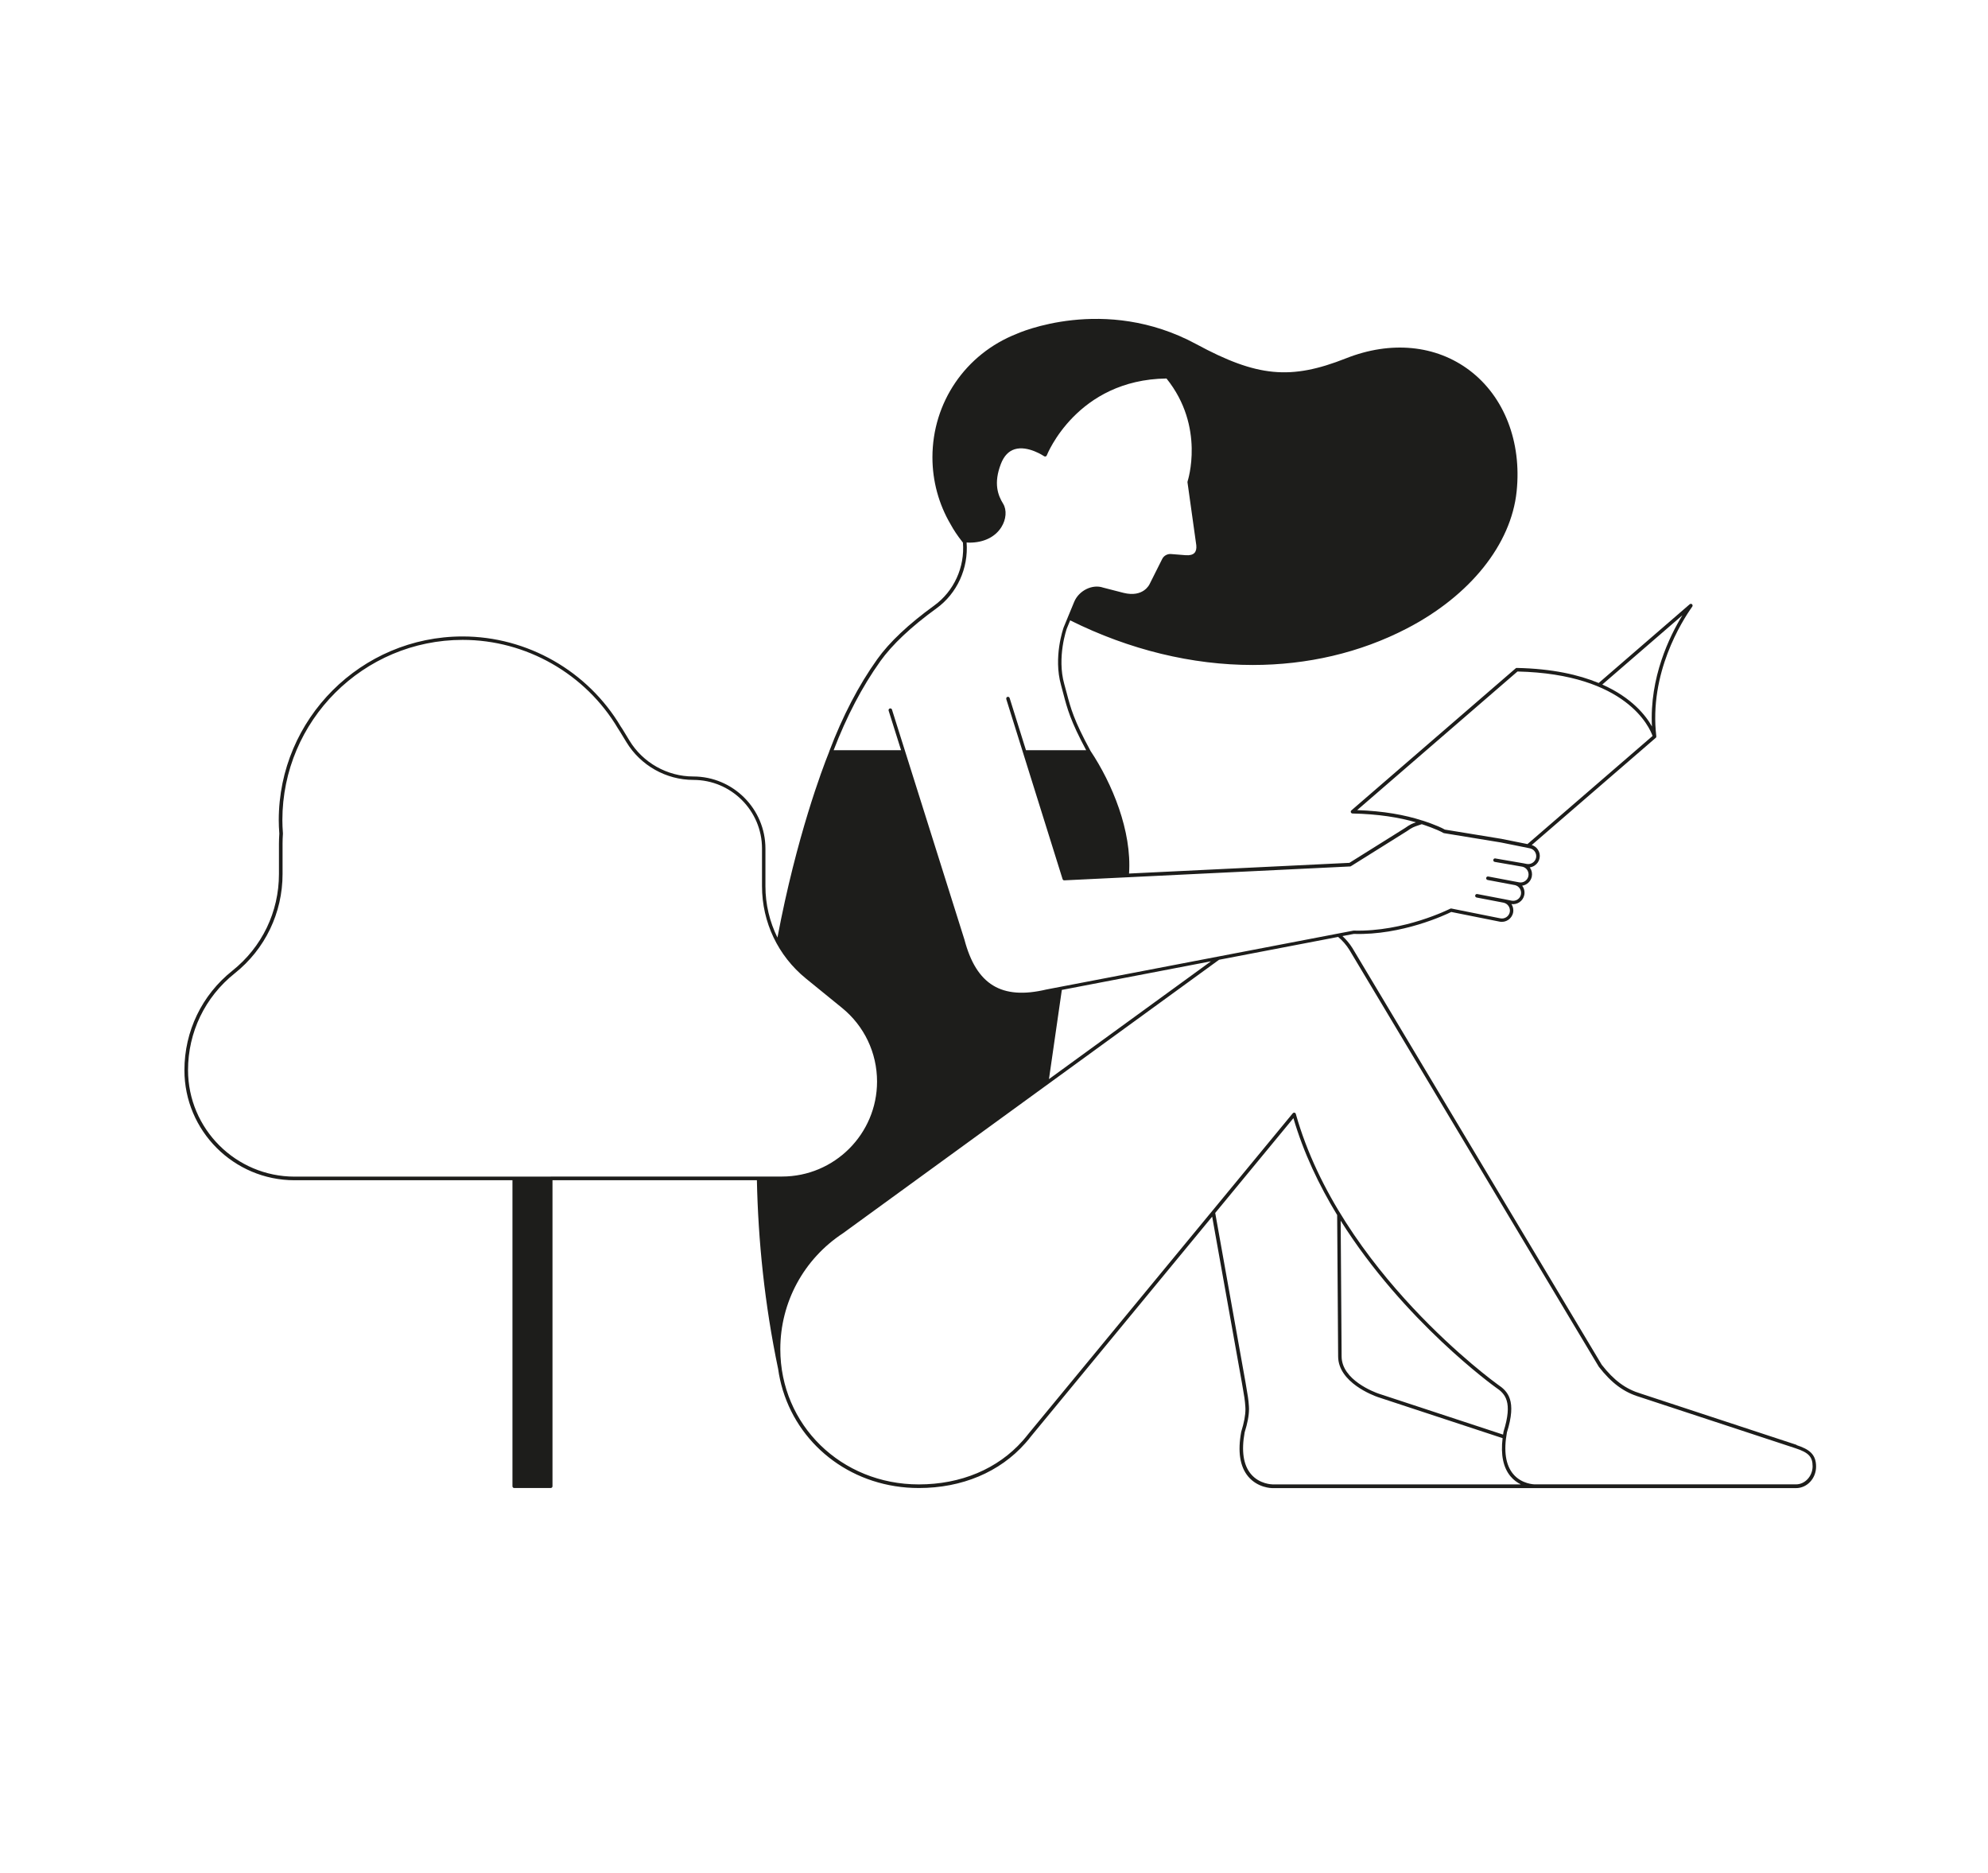 <svg width="636" height="599" viewBox="0 0 636 599" fill="none" xmlns="http://www.w3.org/2000/svg">
<path d="M574.769 462.165C572.021 461.28 525.443 445.93 524.962 445.78C520.082 444.324 516.313 441.533 512.424 436.536L432.662 303.246C431.761 301.805 430.68 300.545 429.478 299.419L433.112 298.729C448.503 299.209 462.558 292.562 464.284 291.707L479.735 294.798C481.717 295.203 483.669 293.912 484.075 291.917C484.27 290.941 484.045 289.966 483.549 289.186C484.435 289.306 485.336 289.096 486.087 288.601C486.898 288.06 487.453 287.235 487.648 286.275C487.874 285.194 487.588 284.114 486.958 283.304C488.459 283.094 489.736 281.953 490.051 280.393C490.246 279.417 490.051 278.427 489.51 277.617C489.465 277.557 489.435 277.497 489.39 277.452C489.946 277.377 490.471 277.182 490.952 276.867C491.778 276.326 492.348 275.486 492.543 274.511C492.739 273.55 492.543 272.575 491.988 271.75C491.522 271.045 490.832 270.549 490.036 270.294L529.707 236.008C529.782 235.948 529.827 235.858 529.872 235.767C529.872 235.737 529.872 235.707 529.872 235.677C529.872 235.632 529.902 235.572 529.887 235.527C527.5 215.345 538.086 198.675 541.389 194.038C541.554 193.813 541.524 193.483 541.314 193.288C541.104 193.093 540.788 193.093 540.563 193.288L511.448 218.467C505.066 215.826 496.583 213.89 485.261 213.65C485.111 213.635 484.991 213.695 484.886 213.785L432.331 259.221C432.151 259.371 432.091 259.626 432.166 259.836C432.241 260.046 432.451 260.196 432.677 260.211C440.875 260.376 447.557 261.456 452.993 263.032C451.761 263.452 451.071 263.737 449.464 264.877L431.701 275.996L361.203 279.417C362.134 265.793 355.782 250.548 348.89 240.209C343.544 230.381 342.538 226.539 341.262 221.693C341.022 220.792 340.782 219.847 340.481 218.812C338.064 210.214 341.262 201.121 341.292 201.046L342.373 198.435C361.398 207.903 381.429 212.705 400.769 212.705C418.187 212.705 435.049 208.833 450.11 201.016C470.321 190.527 483.444 174.141 485.201 157.185C486.853 141.34 481.237 126.875 470.185 118.502C459.419 110.339 444.989 108.929 430.619 114.616C412.916 121.623 402.18 120.603 382.72 110.084C353.304 94.164 325.556 106.648 325.286 106.768C325.27 106.768 325.24 106.783 325.225 106.798C308.874 113.235 298.303 128.736 298.303 146.292C298.303 153.839 300.315 161.267 304.129 167.734C305.105 169.535 306.321 171.35 307.762 173.181C307.792 173.226 307.822 173.256 307.852 173.301C307.913 173.391 307.988 173.466 308.063 173.556C308.693 181.419 305.195 189.116 298.873 193.693C290.675 199.635 284.533 205.412 280.629 210.889C274.713 219.172 269.563 229.06 265.313 240.284C265.313 240.284 265.313 240.299 265.313 240.314C265.298 240.344 265.283 240.389 265.268 240.449C265.223 240.554 265.148 240.719 265.088 240.929C263.226 245.566 254.833 267.503 248.721 299.9C246.229 294.873 244.877 289.276 244.877 283.484V271.45C244.877 258.725 234.517 248.372 221.783 248.372C213.495 248.372 205.672 243.975 201.377 236.893L199.29 233.457C199.155 233.247 199.02 233.037 198.885 232.826L198.629 232.451C188.074 214.64 168.673 203.581 147.997 203.581C115.564 203.581 89.181 229.945 89.181 262.357C89.181 263.677 89.241 265.073 89.361 266.648C89.286 267.864 89.241 268.884 89.241 269.844V279.583C89.241 291.692 83.806 302.961 74.331 310.508C64.586 318.266 59 329.865 59 342.319C59 361.721 74.796 377.521 94.226 377.521H163.944V475.4C163.944 475.715 164.199 475.97 164.514 475.97H176.181C176.497 475.97 176.752 475.715 176.752 475.4V377.521H242.144C242.55 396.713 244.577 417.03 248.947 437.917C249.262 440.183 249.757 442.403 250.403 444.549C250.418 444.609 250.433 444.684 250.448 444.744C250.448 444.759 250.463 444.774 250.478 444.789C256.109 463.036 273.197 475.97 293.963 475.97C307.747 475.97 319.85 470.883 328.003 461.655C328.003 461.655 328.093 461.565 328.108 461.535C328.754 460.815 329.37 460.065 329.94 459.314L387.795 389.165L397.33 442.448C397.42 443.094 397.54 443.754 397.675 444.459C397.961 446.08 398.291 447.895 398.411 449.981C398.411 450.221 398.441 450.476 398.441 450.716C398.441 452.712 398.006 455.053 397.09 457.979C395.919 464.296 396.669 469.113 399.312 472.279C402.375 475.94 406.82 476 407.015 476H490.667C490.667 476 490.697 476 490.727 476C490.832 476 490.907 476 490.922 476H574.573C578.117 476 581 472.909 581 469.113C581 465.091 578.703 463.546 574.754 462.24L574.769 462.165ZM538.236 196.799C534.137 203.491 527.665 216.711 528.491 232.376C526.539 228.895 522.079 223.178 512.604 218.962L538.236 196.799ZM434.178 259.131L485.471 214.79C520.427 215.586 527.785 232.811 528.686 235.407L488.67 269.994L480.321 268.314L462.242 265.358C459.78 263.962 455.23 262.522 455.05 262.462C455.035 262.462 455.02 262.462 455.005 262.462C449.494 260.676 442.662 259.416 434.193 259.131H434.178ZM281.605 211.534C285.434 206.177 291.486 200.475 299.579 194.608C306.201 189.822 309.865 181.764 309.234 173.526C309.534 173.526 309.834 173.571 310.135 173.571C314.67 173.571 318.333 171.816 320.345 168.634C321.922 166.144 322.147 163.113 320.916 161.117C319.294 158.491 317.763 154.65 320.225 148.332C321.186 145.857 322.673 144.296 324.625 143.696C328.844 142.405 333.994 145.902 334.04 145.932C334.175 146.037 334.355 146.052 334.52 146.007C334.685 145.962 334.82 145.827 334.88 145.677C334.971 145.436 344.49 121.443 373.185 121.068C385.633 136.538 379.987 153.794 379.927 153.989C379.897 154.079 379.897 154.169 379.897 154.244L382.72 174.426C382.825 175.552 382.615 176.377 382.104 176.887C381.564 177.442 380.633 177.683 379.356 177.593L374.627 177.217C373.44 177.127 372.314 177.758 371.789 178.838L367.809 186.776C367.734 186.956 365.782 191.202 359.461 189.642L352.929 187.961C349.491 186.761 345.151 188.891 343.649 192.523L340.286 200.67C340.151 201.061 336.938 210.184 339.445 219.142C339.73 220.162 339.971 221.107 340.211 222.008C341.472 226.794 342.478 230.606 347.493 239.969H328.229L323.003 223.283C322.913 222.983 322.598 222.818 322.297 222.908C322.042 222.983 321.892 223.238 321.922 223.493C321.922 223.538 321.922 223.568 321.922 223.613L339.941 281.203C340.016 281.443 340.256 281.623 340.511 281.593L431.926 277.152C432.016 277.152 432.121 277.122 432.196 277.062L450.11 265.853C451.806 264.652 452.362 264.472 453.833 263.977C454.134 263.872 454.464 263.767 454.855 263.632C455.725 263.917 459.659 265.223 461.747 266.423C461.807 266.453 461.867 266.483 461.942 266.498L480.111 269.469L489.42 271.345C490.081 271.48 490.667 271.855 491.042 272.425C491.417 272.995 491.552 273.671 491.432 274.331C491.297 275.006 490.907 275.591 490.321 275.966C489.751 276.341 489.075 276.476 488.399 276.341L487.183 276.101C487.183 276.101 487.168 276.101 487.153 276.101L478.384 274.586C478.069 274.526 477.783 274.736 477.738 275.051C477.678 275.351 477.888 275.651 478.204 275.696L486.943 277.212C486.943 277.212 486.943 277.212 486.973 277.212C487.648 277.347 488.219 277.722 488.594 278.292C488.97 278.862 489.105 279.553 488.97 280.228C488.684 281.608 487.333 282.509 485.952 282.223L484.795 281.998H484.765L476.116 280.363C475.816 280.303 475.516 280.513 475.456 280.813C475.396 281.113 475.606 281.413 475.906 281.473L484.6 283.109C484.6 283.109 484.615 283.109 484.63 283.109C485.982 283.409 486.853 284.744 486.582 286.11C486.447 286.77 486.072 287.34 485.501 287.715C484.931 288.09 484.24 288.226 483.564 288.09L481.252 287.625L472.603 285.975C472.303 285.915 472.002 286.11 471.942 286.425C471.882 286.725 472.077 287.025 472.393 287.085L481.012 288.736C482.378 289.021 483.279 290.356 483.009 291.752C482.874 292.412 482.483 292.997 481.913 293.372C481.342 293.747 480.666 293.882 479.991 293.747L464.344 290.611C464.224 290.581 464.089 290.611 463.969 290.656C463.819 290.731 449.224 298.129 433.037 297.664L334.745 316.51C320.42 319.901 312.357 314.995 308.543 300.56L285.404 227.11L285.374 226.989C285.284 226.689 284.969 226.524 284.668 226.614C284.368 226.704 284.203 227.019 284.293 227.32L288.272 239.969H266.695C270.854 229.135 275.854 219.592 281.59 211.564L281.605 211.534ZM387.405 307.492L335.586 345.17L339.7 316.645L387.405 307.492ZM176.211 376.366H94.257C75.457 376.366 60.156 361.076 60.156 342.289C60.156 330.18 65.592 318.911 75.067 311.363C84.812 303.606 90.397 292.007 90.397 279.553V269.814C90.397 268.884 90.427 267.894 90.518 266.618C90.397 264.998 90.337 263.632 90.337 262.327C90.337 230.531 116.224 204.677 148.027 204.677C168.298 204.677 187.338 215.526 197.699 233.007L197.969 233.427C198.104 233.622 198.224 233.817 198.344 234.012L200.431 237.433C204.936 244.846 213.119 249.467 221.813 249.467C233.916 249.467 243.781 259.311 243.781 271.42V283.454C243.781 294.963 248.901 305.737 257.836 312.999L269.383 322.392C276.5 328.184 280.584 336.767 280.584 345.95C280.584 362.711 266.95 376.336 250.178 376.336H176.196L176.211 376.366ZM407.03 474.8C407.03 474.8 402.916 474.77 400.183 471.483C397.765 468.587 397.105 464.086 398.186 458.174C399.117 455.203 399.582 452.742 399.582 450.641C399.582 450.371 399.567 450.101 399.552 449.846C399.432 447.7 399.087 445.84 398.802 444.204C398.681 443.514 398.561 442.854 398.471 442.208L388.771 387.98L413.787 357.654C417.045 368.773 422.016 379.172 427.782 388.64L428.097 433.836C428.097 442.223 439.419 446.395 440.74 446.86C440.74 446.86 466.176 455.233 480.711 460.02C480.066 465.316 480.906 469.428 483.249 472.234C484.27 473.449 485.441 474.259 486.552 474.815H407.045L407.03 474.8ZM428.908 390.456C449.134 422.642 478.144 443.529 478.534 443.799C481.552 445.81 484.015 448.391 481.012 457.919C480.952 458.249 480.921 458.564 480.861 458.879C466.281 454.077 441.07 445.78 441.055 445.78C439.839 445.359 429.208 441.458 429.208 433.836L428.908 390.471V390.456ZM574.588 474.8H490.937C490.937 474.8 486.808 474.755 484.09 471.483C481.672 468.587 481.012 464.086 482.093 458.189C485.306 448 482.408 445.029 479.165 442.869C478.669 442.509 428.743 406.601 414.553 356.304C414.493 356.109 414.328 355.944 414.132 355.899C414.087 355.899 414.057 355.899 414.012 355.899C413.847 355.899 413.682 355.974 413.577 356.109L329.069 458.564C328.499 459.299 327.913 460.004 327.222 460.8C327.222 460.8 327.192 460.83 327.177 460.845C319.219 469.848 307.417 474.815 293.963 474.815C269.112 474.815 249.637 455.803 249.637 431.54C249.637 416.58 257.115 402.745 269.683 394.477L390.002 306.997L428.097 299.689C429.493 300.86 430.695 302.24 431.701 303.846L511.493 437.182C515.577 442.433 519.496 445.329 524.617 446.86C525.082 447.01 571.645 462.36 574.408 463.246C578.598 464.626 579.889 465.977 579.889 469.038C579.889 472.099 577.516 474.8 574.588 474.8Z" fill="#1D1D1B"/>
</svg>
